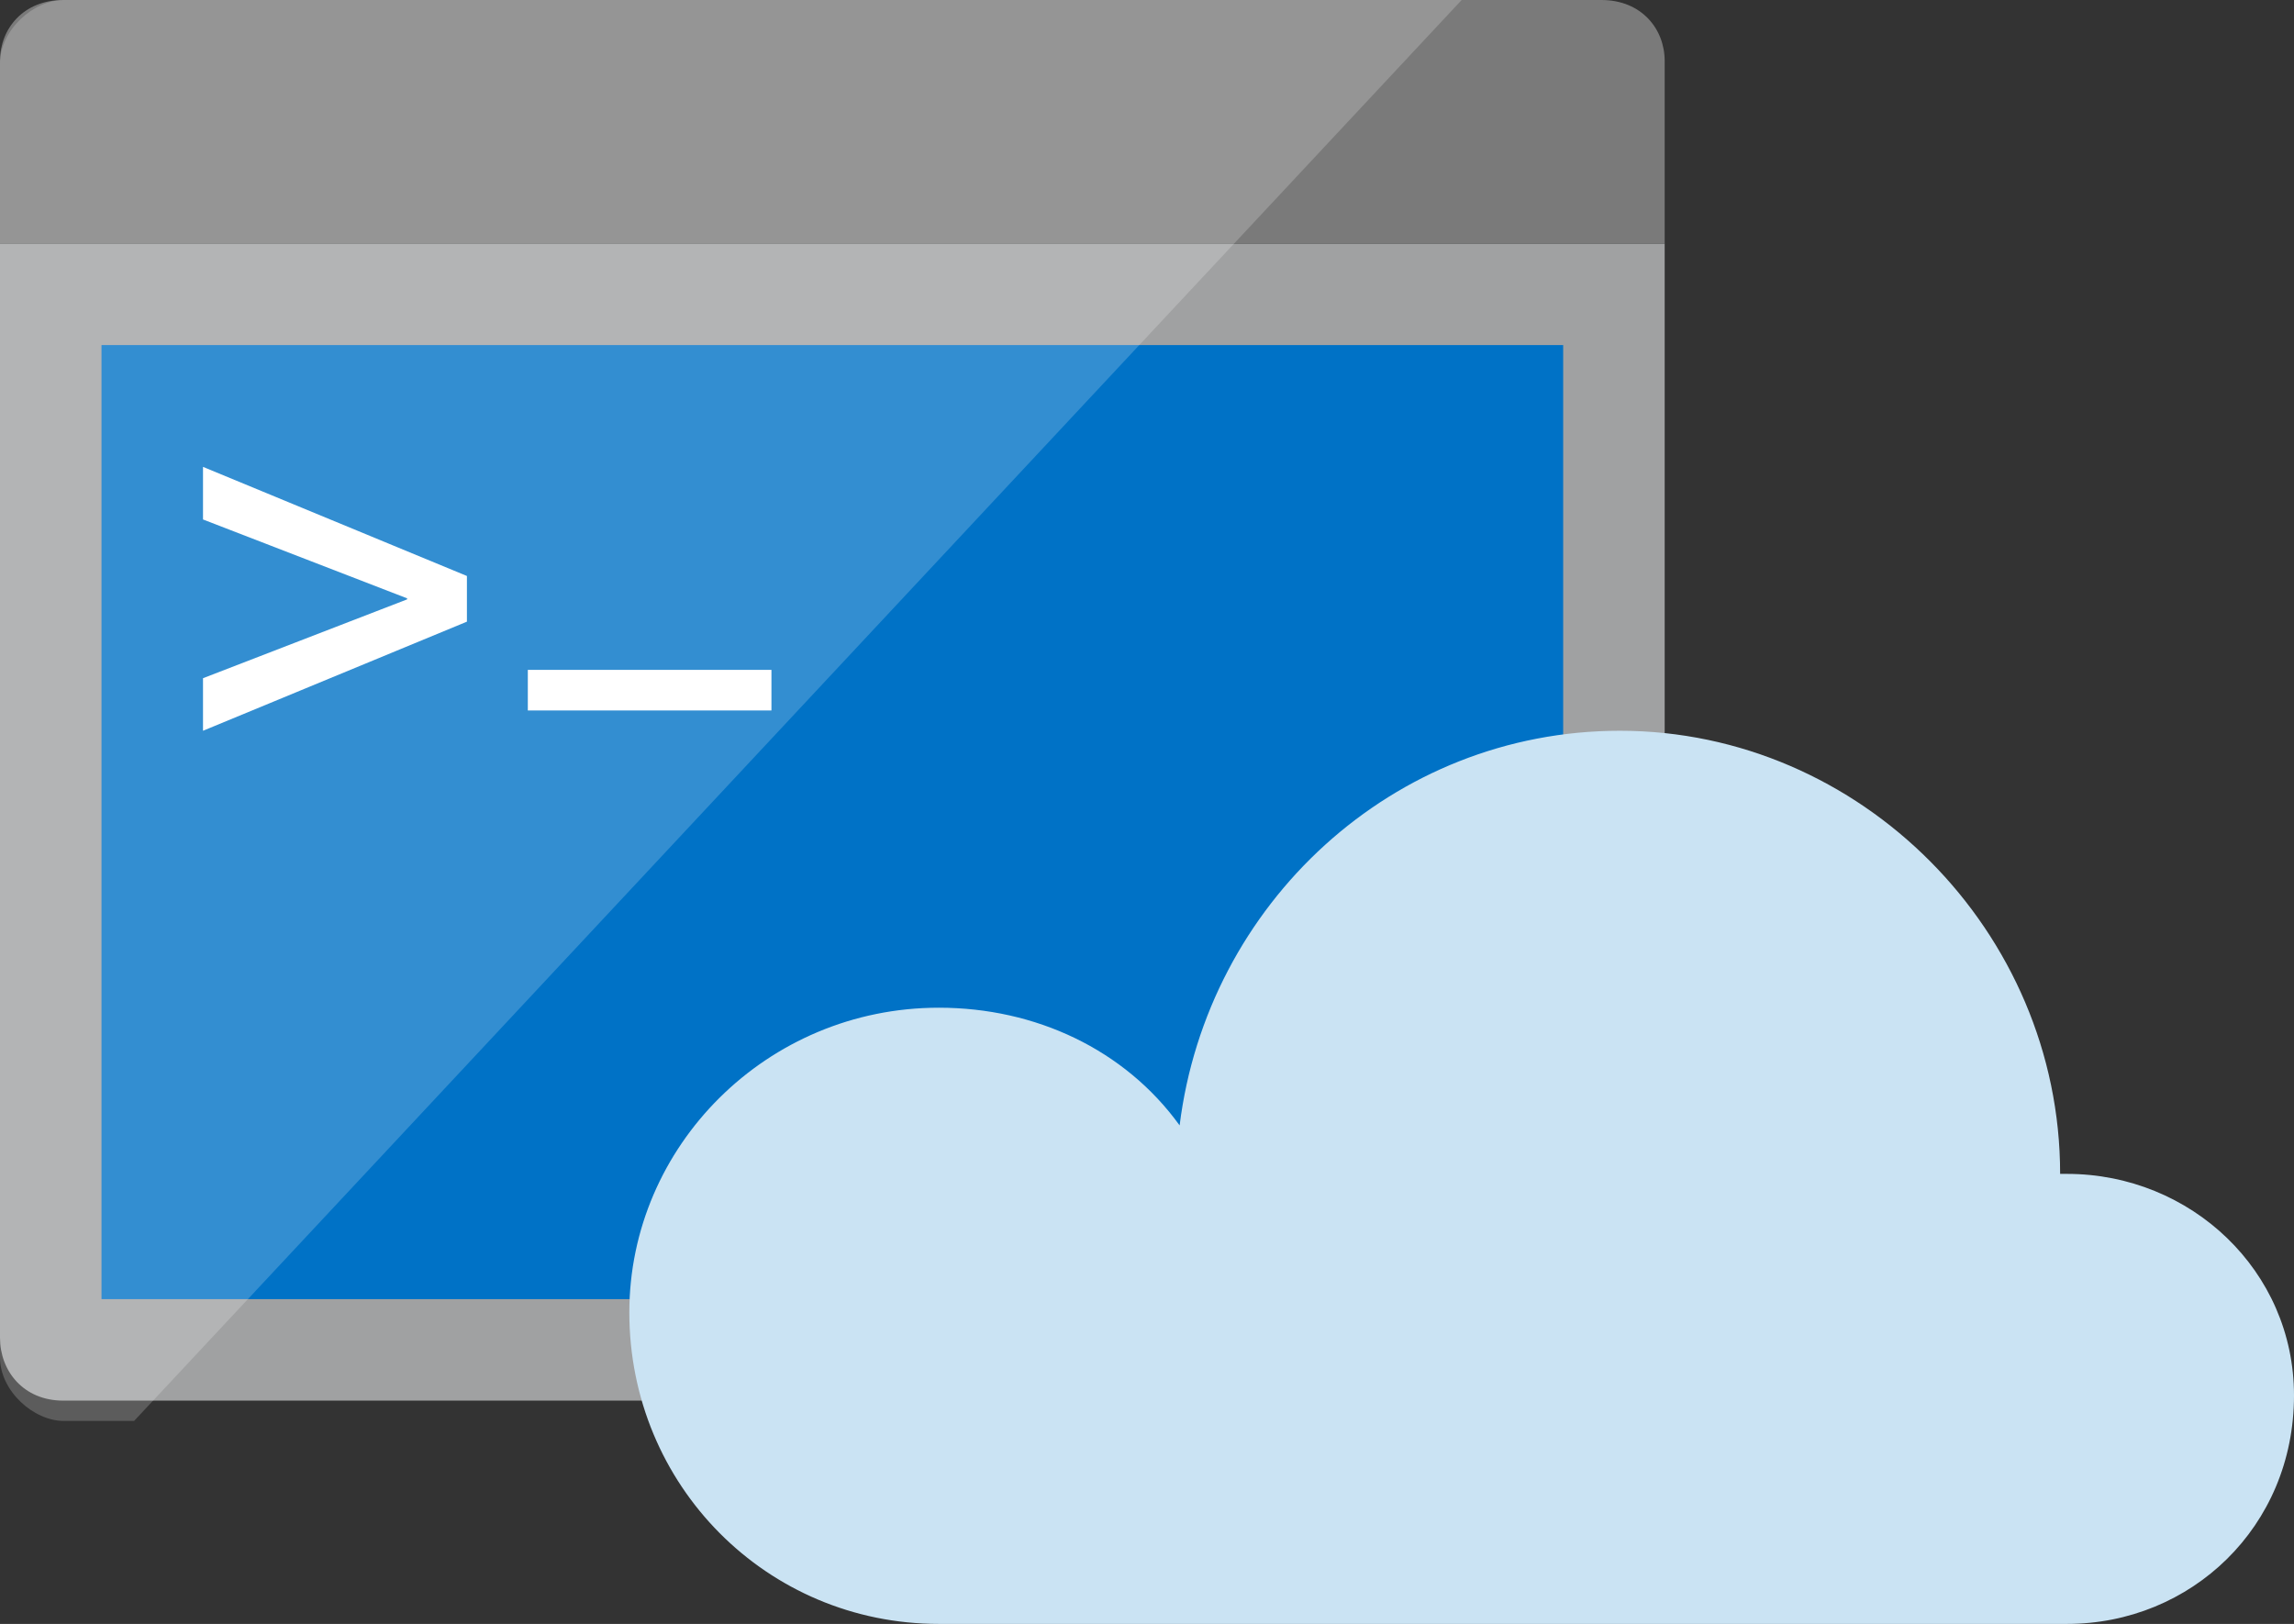 <svg xmlns="http://www.w3.org/2000/svg" viewBox="0 0 113 80"><rect x="0" y="0" width="113" height="80" fill="#333333" stroke="none"/><g fill="none"><path fill="#A0A1A2" d="M0 65.906C0 67.534 1.148 69 3.116 69h75.768C80.524 69 82 67.86 82 65.906V12H0v53.906z"/><path fill="#7A7A7A" d="M78.884 0H3.116C1.148 0 0 1.421 0 3v9h82V3c0-1.579-1.148-3-3.116-3"/><path fill="#0072C6" d="M5 17h72v47H5z"/><path fill="#FFF" d="M3.138 0C1.65 0 0 1.479 0 3.122v63.756C0 68.52 1.651 70 3.138 70h3.468L72 0H3.138z" opacity=".2"/><path fill="#FFF" d="M23 28.375L10 23v2.591l10.054 3.885v.051L10 33.411V36l13-5.375z"/><path fill="#CAE3F3" d="M101.818 57.83h-.338c0-11.94-9.828-21.83-21.686-21.83-11.183 0-20.331 8.527-21.687 19.441-2.71-3.751-7.115-5.798-11.859-5.798C37.776 49.643 31 56.465 31 64.652 31 73.179 37.776 80 46.248 80h55.57c6.1 0 11.182-4.775 11.182-11.256 0-6.14-5.083-10.914-11.182-10.914"/><path fill="#FFF" d="M26 33h12v2H26z"/></g></svg>